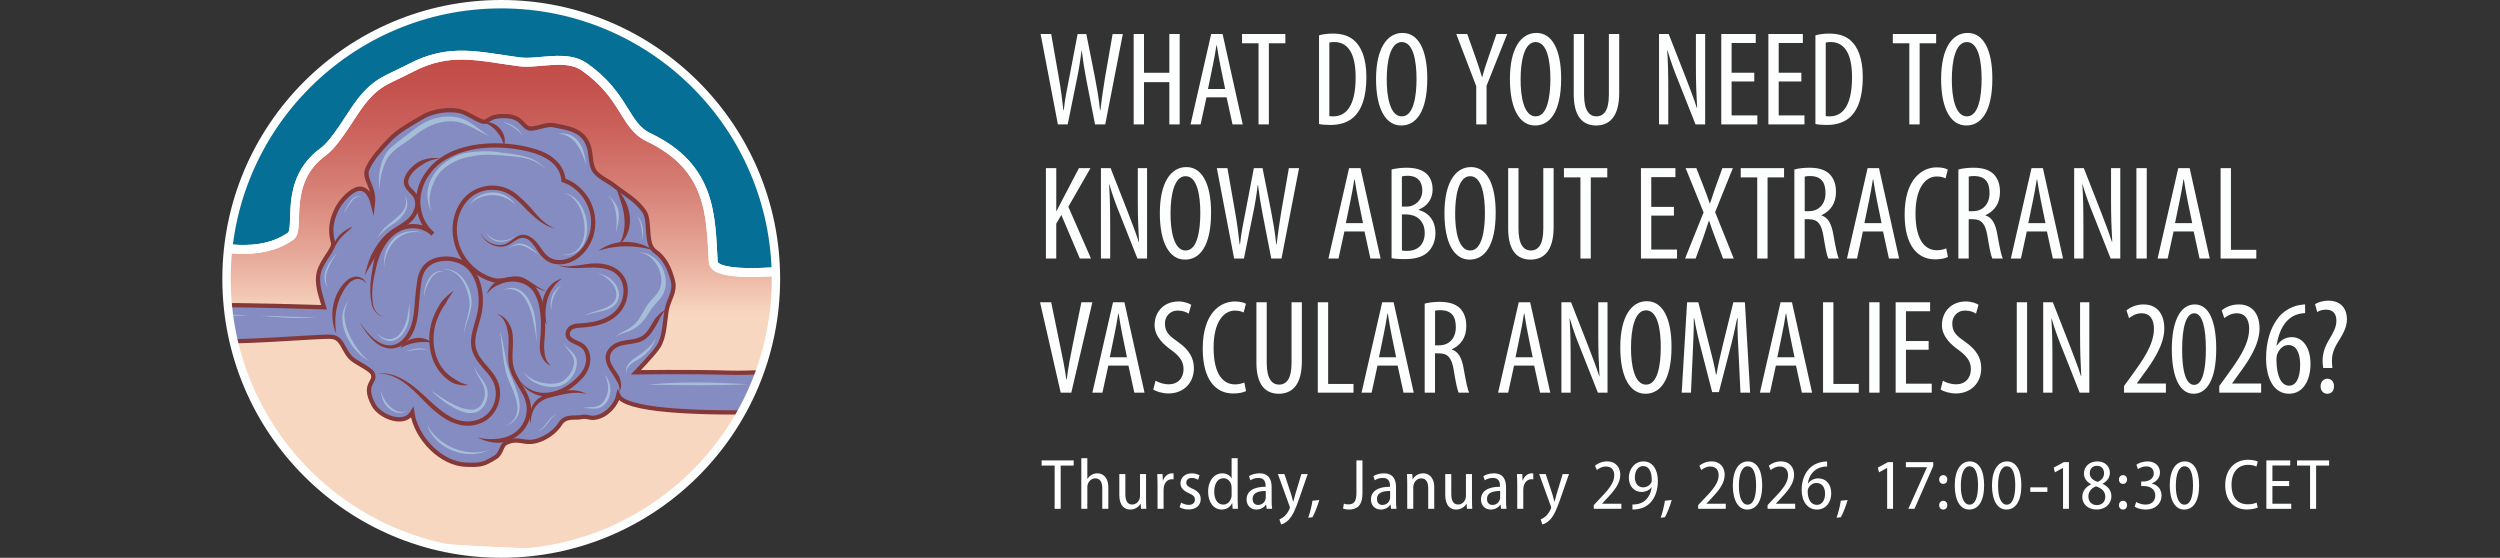 <?xml version="1.0" encoding="UTF-8"?> <svg xmlns="http://www.w3.org/2000/svg" xmlns:xlink="http://www.w3.org/1999/xlink" id="Ebene_2" data-name="Ebene 2" width="1043.77" height="232.88" viewBox="0 0 1043.77 232.88"><rect x="0" y="0" width="1043.77" height="232.88" fill="#333333" stroke="none"/><defs><style> .cls-1 { stroke: #fff; stroke-width: 3.7px; } .cls-1, .cls-2, .cls-3, .cls-4 { fill: none; } .cls-1, .cls-4 { stroke-miterlimit: 10; } .cls-5 { clip-path: url(#clippath-1); } .cls-6 { fill: #066f96; } .cls-7 { clip-path: url(#clippath-3); } .cls-8 { fill: #a6bdd9; } .cls-9 { fill: url(#Unbenannter_Verlauf_4); } .cls-10 { clip-path: url(#clippath-2); } .cls-11 { fill: #858cc1; } .cls-12 { fill: #853838; } .cls-3 { stroke: #fdfefe; stroke-width: 3.5px; } .cls-13 { clip-path: url(#clippath); } .cls-14 { fill: #fdfefe; } .cls-4 { stroke: #853838; stroke-width: 1.79px; } </style><clipPath id="clippath"><rect class="cls-2" x="92.83" width="950.94" height="232.88"></rect></clipPath><clipPath id="clippath-1"><path class="cls-2" d="M171.47,28.35c-9.74,5.11-13.75,5.41-20.6,14-4.19,5.26-10.47,17.03-15.92,21-17.14,12.48-9.34,32.25-13.62,35.26-7.62,5.35-16.8,6.11-26.07,5.19-.45,4.15-.69,8.36-.69,12.64,0,56.15,40.36,102.88,93.65,112.77,10.1.69,20.4,1.21,30.78,1.52,58.79-4.94,104.95-54.22,104.95-114.28,0-1.01-.01-2.03-.04-3.03-12.24.8-25.89.69-26.16-4.1-1.11-19.41-.65-39.41-27.03-52.01-10.25-4.89-9.59-17.31-26.76-29.36-4.9-3.44-11.46-2.9-17.63-2.35-3.39.3-6.66.6-9.47.23-9.01-1.17-16.61-2.79-24.19-2.79-6.76,0-13.51,1.29-21.21,5.33"></path></clipPath><linearGradient id="Unbenannter_Verlauf_4" data-name="Unbenannter Verlauf 4" x1="-388.08" y1="-345.7" x2="-387.08" y2="-345.7" gradientTransform="translate(72325.54 80978.67) rotate(90) scale(208.61 -208.61)" gradientUnits="userSpaceOnUse"><stop offset="0" stop-color="#c24a47"></stop><stop offset=".07" stop-color="#c4514d"></stop><stop offset=".17" stop-color="#cc645d"></stop><stop offset=".29" stop-color="#d88479"></stop><stop offset=".43" stop-color="#e9b09f"></stop><stop offset=".53" stop-color="#f8d7c0"></stop><stop offset="1" stop-color="#f8d7c0"></stop></linearGradient><clipPath id="clippath-2"><path class="cls-2" d="M94.58,116.44c0,63.34,51.35,114.69,114.69,114.69s114.69-51.35,114.69-114.69S272.61,1.75,209.27,1.75s-114.69,51.35-114.69,114.69"></path></clipPath><clipPath id="clippath-3"><rect class="cls-2" x="92.83" width="950.94" height="232.88"></rect></clipPath></defs><g id="Ebene_1-2" data-name="Ebene 1"><g><g class="cls-13"><path class="cls-6" d="M209.27,231.13c63.34,0,114.69-51.35,114.69-114.69S272.61,1.75,209.27,1.75s-114.69,51.35-114.69,114.69,51.35,114.69,114.69,114.69"></path></g><g class="cls-5"><rect class="cls-9" x="94.58" y="23.02" width="229.38" height="207.7"></rect></g><g class="cls-10"><path class="cls-1" d="M1.92,119.89c-2.15-12.9,48.92-24.91,74.65-19.41,14.67,3.13,31.93,7.14,44.78-1.87,4.28-3.01-3.53-22.77,13.62-35.26,5.45-3.97,11.73-15.74,15.92-21,6.84-8.59,10.86-8.9,20.6-14,16.34-8.57,28.35-4.76,45.4-2.54,7.9,1.03,19.51-3.21,27.1,2.12,17.17,12.06,16.51,24.47,26.76,29.36,26.38,12.6,25.92,32.6,27.03,52.01.42,7.35,32.2,3.69,42.26,2.63,31.45-3.33,33.18,12.24,73.48,14.41,37.51,139.29-265.35,106.66-342.34,85.58L1.92,119.89Z"></path><path class="cls-11" d="M387.9,150.39c-10.18,1.55-67.21,5.72-83.29,5.22-16.72-.51-39.08-.18-39.08-.18,0,0,7.28-7.53,9.29-10.61,2.67-4.09,2.65-9.96,3.44-14.95.79-4.99,3.94-7.9,2.62-12.86-1.3-4.86-3.3-9.27-7.23-11.98-4.62-3.17-1.8-12.5-4.68-16.75-3.27-4.82-8.16-7.29-12.63-10.84-2.61-2.07-7.19-3.8-8.62-6.91-1.36-2.95-.87-6.44-1.95-9.51-2.41-6.89-8.41-7.53-15.06-8.8-2.45-.46-6.69,1.54-9.15,1.46-3.31-.1-3.13-4.71-9.79-5.17-8.66-.6-7.51,3.25-10.67,2.12-3.13-1.12-5.9-3.44-9.11-4.21-4.05-.98-10.9-.34-15.54,2.42-4.65,2.76-10.25,5.71-14.01,9.72-3.2,3.41-7.03,7.46-9,11.84-1.97,4.38,3.13,7.55,2.26,14.78-1.19-4.78-3.84-7.48-7.22-6-3.2,1.4-6.84,5.53-8.35,9.1-1.51,3.58-2.63,7.38-1.07,13.04.69,2.51-4.52,7.1-5.89,12.23-1.37,5.12,1.09,10.77,2.14,14.74-6.83-.13-28.24-1.05-50.1-.9-12.16.08-54.3-4.22-66.69-5.48.13,5.15.28,10.54.34,15.48,15.73,1.31,57.49,4.99,73.92,5.11,16.19.11,41.67-2.28,45.72-1.86,4.29.44,4.63,4.99,7.63,8.43,2.01,2.31,8.44,4.8,9.41,6.82,1.85,3.84-4.53,4.02.47,13.24,2.57,4.73,12.61,8.98,16.1,3.11,1.71,10.94,12.26,21.51,22.53,21.78,6.1.16,7.1.04,12.28-3.15,2.47-1.52,2.34-4.95,4.29-5.91,5.87-2.88,7.79,1.42,14.83-1.6,3.51-1.5,6.24-3.84,7.91-6.5,2.17-3.47,6.48-2.2,8.48-2.68,3.48-.83,3.93,1.4,8.53-.56,2.87-1.22,6.27-4.58,7.19-8.51,5.38,12.31,113.21,5.69,132.98,1.5-1.66-4.87-1.73-10.58-3.21-16.22"></path><path class="cls-4" d="M387.9,150.39c-10.18,1.55-67.21,5.72-83.29,5.22-16.72-.51-39.08-.18-39.08-.18,0,0,7.28-7.53,9.29-10.61,2.67-4.09,2.65-9.96,3.44-14.95.79-4.99,3.94-7.9,2.62-12.86-1.3-4.86-3.3-9.27-7.23-11.98-4.62-3.17-1.8-12.5-4.68-16.75-3.27-4.82-8.16-7.29-12.63-10.84-2.61-2.07-7.19-3.8-8.62-6.91-1.36-2.95-.87-6.44-1.95-9.51-2.41-6.89-8.41-7.53-15.06-8.8-2.45-.46-6.69,1.54-9.15,1.46-3.31-.1-3.13-4.71-9.79-5.17-8.66-.6-7.51,3.25-10.67,2.12-3.13-1.12-5.9-3.44-9.11-4.21-4.05-.98-10.9-.34-15.54,2.42-4.65,2.76-10.25,5.71-14.01,9.72-3.2,3.41-7.03,7.46-9,11.84-1.97,4.38,3.13,7.55,2.26,14.78-1.19-4.78-3.84-7.48-7.22-6-3.2,1.4-6.84,5.53-8.35,9.1-1.51,3.58-2.63,7.38-1.07,13.04.69,2.51-4.52,7.1-5.89,12.23-1.37,5.12,1.09,10.77,2.14,14.74-6.83-.13-28.24-1.05-50.1-.9-12.16.08-54.3-4.22-66.69-5.48.13,5.15.28,10.54.34,15.48,15.73,1.31,57.49,4.99,73.92,5.11,16.19.11,41.67-2.28,45.72-1.86,4.29.44,4.63,4.99,7.63,8.43,2.01,2.31,8.44,4.8,9.41,6.82,1.85,3.84-4.53,4.02.47,13.24,2.57,4.73,12.61,8.98,16.1,3.11,1.71,10.94,12.26,21.51,22.53,21.78,6.1.16,7.1.04,12.28-3.15,2.47-1.52,2.34-4.95,4.29-5.91,5.87-2.88,7.79,1.42,14.83-1.6,3.51-1.5,6.24-3.84,7.91-6.5,2.17-3.47,6.48-2.2,8.48-2.68,3.48-.83,3.93,1.4,8.53-.56,2.87-1.22,6.27-4.58,7.19-8.51,5.38,12.31,113.21,5.69,132.98,1.5-1.66-4.87-1.73-10.58-3.21-16.22Z"></path><path class="cls-12" d="M199.46,182.71c5.36,1.22,12.41.91,16.52-2.94,4.46-4.23,5.12-10.29,2.04-15.55-2.09-3.88-5.26-7.93-5.7-12.62-.57-4.46.67-9.24-.4-13.48-.45-2.82-1.68-5.83-4.53-7,3.26.52,5.27,3.65,6.27,6.57,1.16,4.51-.09,9.19.44,13.7.49,4.54,3.35,7.95,5.51,12,1.52,2.76,2.5,6.07,2.01,9.26-.86,6.62-6.58,11.73-13.14,12.2-3.21.06-6.3-.77-9.02-2.14"></path><path class="cls-12" d="M157.39,156.08c4.16-.82,8.41.76,11.91,2.95,7.1,4.22,12.02,11.5,19.29,15.25,5.11,2.77,12.13,2.17,15.86-2.53,2.38-2.97,3.18-7.26,2.03-10.9-.56-1.82-1.67-3.47-2.94-5.03-4.97-5.69-8.26-9.19-6.35-17.27.47-2.07,1.12-4.06,1.65-6.02,1.1-3.87,1.33-7.94.53-11.86-.62-2.88-1.79-5.69-3.72-7.91-3.23-3.59-8.81-4.66-13.35-3.3-4.12,1.3-5.91,4.36-6.41,8.55-.63,4.09-.83,8.17-1.26,12.31-.47,4.21-1.53,8.68-4.51,11.92-4.37,4.7-10.23,4.04-14.56-.35-2.24-2.2-3.96-4.85-5.56-7.52,1.21,1.68,2.45,3.34,3.85,4.84,6.81,7.71,14.16,6.38,17.78-3.22,1.27-3.84,1.38-7.99,1.74-12.04.19-2.09.44-4.13.73-6.22.57-4.83,2.85-8.49,7.64-10,5.25-1.57,11.49-.32,15.24,3.82,2.16,2.47,3.46,5.57,4.14,8.74.87,4.21.6,8.62-.55,12.69-.55,2.03-1.19,3.98-1.64,5.94-1.81,7.45,1.46,10.47,5.99,15.74,1.33,1.64,2.6,3.48,3.26,5.63,2.05,6.42-1.24,14.09-7.67,16.45-6.38,2.61-13.11-.22-18.07-4.38-4.93-3.82-8.61-8.95-13.68-12.56-3.29-2.37-7.22-4.19-11.38-3.75"></path><path class="cls-12" d="M140.39,139.27c-2.84-6.33-1.91-14.19,2.21-19.76,1.29-1.7,2.9-3.38,5.06-3.9,2.1-.55,4.7.64,5.19,2.82-.67-1.2-1.9-1.85-3.11-1.94-3.72-.23-6.22,4.46-7.62,7.38-2.13,4.82-2.57,10.22-1.74,15.41"></path><path class="cls-12" d="M152.23,115.03c.71-2.76,1.54-5.48,2.59-8.16,1.94-3.84,4.43-7.63,7.92-10.31,2.26-1.74,4.84-2.95,6.99-4.72,2.9-2.24,4.89-6.72,2.6-9.98-2.12-2.46-4.82-4.04-3.28-8.04,1.21-2.8,3.55-4.96,6.14-6.48,2.72-1.26,5.77-1.67,8.57-1.15-2.84.2-5.51,1.15-7.68,2.71-2.42,1.45-5.66,4.23-5.66,7.26.2,2.07,2.03,2.82,3.36,4.63.47.66.87,1.4,1.07,2.18,1.04,3.82-.99,7.93-3.97,10.26-2.22,1.83-4.82,3.05-7.04,4.76-3.26,2.51-5.58,6.03-7.39,9.69-1.49,2.36-2.8,4.87-4.21,7.35"></path><path class="cls-12" d="M202.18,51.18c5.01-1.13,9.87,4.82,8.28,9.56-.34-1.17-.74-2.19-1.24-3.15-1.55-2.91-3.88-5.23-7.04-6.41"></path><path class="cls-12" d="M160.41,131.9c-1.88.53-3.46-1.29-4.39-2.71-.34-.51-.56-1.15-.68-1.74-.6-2.37-.81-4.83-.74-7.28.08-3.04.6-6.08,1.1-9.06,1.34-9.37,8.3-18.94,18.76-17.43,2.56.36,5.01,1.57,6.89,3.38l-1.18,1.35c-1.64-1.32-3.02-2.94-4.01-4.77-3.06-5.43-3.21-12.28-.6-17.91,7.29-15.58,27.55-17.71,42.62-14.82,3.96.84,7.93,1.84,11.41,4.04,3.55,2.25,6.32,5.98,6.59,10.3l-.63-.81c3.71,1.19,6.86,3.69,9.12,6.76,4.7,6.13,5.25,15.06,1.1,21.64-2.95,4.97-8.87,8.7-14.79,7.22-1.94-.47-3.73-1.71-4.99-3.23-2.55-2.88-4.62-8.99-9.35-7.18-1.64.7-2.99,2.08-4.71,2.77-.9.38-1.86.58-2.82.57-3.85.03-7.41-2.55-8.66-6.01,1.49,3.37,5.14,5.52,8.64,5.3,2.89-.05,4.64-2.44,7.06-3.7,2.91-1.61,6.12.41,7.96,2.7,1.83,2.12,2.88,4.52,5.09,6.05,3.61,2.35,8.52,1.14,11.67-1.52,4.01-3.33,6.18-8.69,5.91-13.88-.36-6.89-5.17-13.63-11.77-15.79l-.59-.19-.04-.62c-.75-8.26-9.43-11.31-16.56-12.67-11.18-2.07-23.92-1.54-33.49,5.11-6.11,4.4-10.04,12.16-8.5,19.71.68,3.69,2.56,7.21,5.45,9.5l-1.18,1.35c-1.6-1.54-3.68-2.57-5.91-2.89-9.65-1.36-15.2,7.67-17.08,15.94-1.29,5.49-2.45,11.23-1.11,16.81.63,1.69,2.33,4.13,4.4,3.69"></path><path class="cls-12" d="M231.62,95.37c-.8-.21-1.72-.44-2.48-.79l-.41-.16c-1.15-.56-2.35-1.26-3.38-2.04-1.89-1.39-3.59-3-5.26-4.58-3.03-3.21-6.2-6.64-10.47-7.98-12.37-3.25-20.67,8.03-18.57,19.66,1.37,7.88,7.67,14.66,15.4,16.66,3.36.64,6.73-1.15,10.13-.68,2.11.29,3.92,1.68,5.66,2.79,1.89,1.31,3.81,2.51,5.95,3.4-3.65-.83-6.82-3.03-10.29-4.28-.72-.22-1.49-.26-2.24-.2-3.19.05-6.38,1.38-9.61.72-13.67-3.55-21.42-19.36-14.59-32.04,5-9.18,17.2-11.19,24.94-4.17,1.74,1.49,3.45,3.21,5,4.88,1.66,1.98,3.31,3.92,5.19,5.64.72.65,1.56,1.26,2.35,1.81.88.54,1.71.96,2.67,1.35"></path><path class="cls-12" d="M232.81,110.65c6.29,1.76,12.54-1.6,18.91-.45,7.61,1.04,11.93,7.3,9.93,14.75-1.28,5.36-5.94,9.11-11.08,10.55-2.51.76-5.09,1.1-7.64,1.27-2.08.08-4.79.24-5.05,2.58-.01.41.13.86.38,1.19,1.59,1.76,4.68,1.9,6.28,3.95,3.34,4,1.99,9.73-1.24,13.24-3.51,3.88-8.04,7.06-13.34,7.81-3.99.36-8.01-1.03-10.85-3.78-.91-.91-1.67-1.96-2.23-3.09,2.87,4.2,8.23,6.09,12.84,5.09,3.6-.51,6.86-2.34,9.62-4.67,3.53-2.83,6.79-7.45,4.72-12.06-1.23-3.23-5.16-2.88-7.23-5.43-1.63-2.1-.33-5.11,1.99-5.99,1.4-.58,2.79-.56,4-.65,4.79-.32,9.86-1.32,13.51-4.56,5.33-4.67,5.78-14.46-1.48-17.48-6.98-2.91-15.03.73-22.04-2.28"></path><path class="cls-12" d="M230.07,152.7c-2.48-.8-3.92-3.33-4.55-5.73-.37-2.58.01-5.03.2-7.38.27-4.66.15-9.5-1.17-13.91-.71-2.16-1.74-4.25-3.4-5.66-3.4-2.86-8.61-3.21-12.56-1.28-2.17.75-4.1,2.26-5.43,4.15.79-2.36,2.49-4.42,4.64-5.76,4.6-2.25,10.58-1.8,14.53,1.54,1.98,1.69,3.15,4.06,3.94,6.48,1.25,4.16,1.44,8.45,1.34,12.75-.05,2.93-.74,6.06-.29,8.8.1,2.25.81,4.63,2.76,6.01"></path><path class="cls-12" d="M228.23,135.56c-4.16-6.41-1.49-17.16,6.34-19.23-6.09,4.33-7.74,12.21-6.34,19.23"></path><path class="cls-12" d="M221.69,176.95c-1.42-3.8.15-8.74,3.71-10.96,2.33-1.51,5.06-2.03,7.7-2.52,1.3-.22,2.62-.46,3.96-.52,2.65-.18,5.49.19,7.8,1.55-5.08-1.38-10.26.27-15.19,1.46-5.34,1.27-8.33,5.49-7.97,10.98"></path><path class="cls-12" d="M258.4,163.75c.65-1.99-.28-3.88-1.38-5.48-1.47-2.81-3.98-5.19-4.16-8.58-.26-3.68,3.1-6.51,6.41-7.2,3.07-.79,6.05-.58,8.69-2.12,2.54-1.61,3.71-4.35,5.3-6.94,1.28-1.65,2.84-3.34,4.82-4.11-1.58,1.39-2.49,3.16-3.29,5.03-2.17,3.79-4.22,7.82-9.02,8.78-2.12.52-4.19.61-6.07,1.09-3.91.87-6.39,4.13-4.32,7.97.89,1.83,2.26,3.37,3.23,5.24.74,1.99,1.19,4.53-.24,6.31"></path><path class="cls-12" d="M272.73,104.45c-7.54-2.18-15.35-2.22-22.84.22,6.46-4.88,16.25-4.84,22.84-.22"></path><path class="cls-12" d="M258.53,102.04c3.06-5.52,2.69-11.81.76-17.61-.61-1.97-1.36-3.93-1.99-6,2.93,3.23,5.07,7.21,5.62,11.61.53,4.33-.79,9.34-4.4,12"></path><path class="cls-12" d="M189.44,121.37c-1.23,1.73-2.38,3.46-3.34,5.27-1.19,1.64-2.2,3.42-3.01,5.27-4.12,8.94-2.3,21.52,6.92,26.44,1.65,1.19,3.53,2.02,5.57,2.41-2.15.32-4.38-.03-6.41-.83-10.09-5.37-12.2-18.97-7.72-28.74.86-1.98,1.95-3.84,3.18-5.6,1.46-1.59,3.06-3.02,4.81-4.22"></path><path class="cls-12" d="M138.32,105.12c1.4-5.59,3.8-8.2,8.98-10.62-1.58,1.77-3.53,3.07-5.05,4.86-1.57,1.69-2.48,3.91-3.92,5.76"></path><path class="cls-12" d="M167.15,145.24c2.4-4.38,9.31-5.62,13.02-2.23-1.22-.14-2.34-.23-3.44-.22-3.4.02-6.51.92-9.57,2.44"></path><path class="cls-8" d="M172.93,96.53c-8.41-.39-13.22,7.02-12.59,14.93.35-7.46,5.23-14.57,13.15-14.6.86-.03,1.72.13,2.57.26-1.02-.32-2.06-.58-3.13-.59"></path><path class="cls-8" d="M224.22,67.41c-4.4-2.58-9.71-3.03-14.66-3.66-5.34-.96-10.86-.72-16.16.33-10.59,3.07-18.79,13.6-13.1,24.6-2.32-5.74,0-12.78,3.65-17.05,3.63-3.65,8.48-5.79,13.07-6.33,4.65-1.16,9.34-.65,14.18-.28,5.08.42,10.68.8,14.82,4.14,4.06,3.07-.11-.47-1.8-1.75"></path><path class="cls-8" d="M234.97,80.55c9.13,1.42,12.92,20.69,4.26,24.98-1.55.74-3.31.96-5.01.91,1.55.2,3.15.15,4.64-.32,10.61-3.73,6.83-24.8-3.89-25.56"></path><path class="cls-8" d="M249.21,114.09c4.88,1.03,10.86,7.74,6.82,12.33-3.19,3.19-8.26,3.05-11.98,5.43,2.51-1.04,5.21-1.45,7.84-2.1,11.14-2.69,6.61-14.52-2.67-15.65"></path><path class="cls-8" d="M235.34,143.23c1.12,2.61,3.79,4.38,4.34,7.26.24,3.31-1.96,6.75-4.48,8.49-2.77,1.62-6.29,1.43-9.33.73-2.78-.77-5.52-2.12-7.26-4.52,1.17,2.1,2.94,3.8,5.12,4.79,3.81,1.85,8.83,2.35,12.49-.03,2.99-2.22,5.32-6.35,4.43-10.17-.86-2.84-3.87-4.08-5.3-6.53"></path><path class="cls-8" d="M221.44,126.48c-1.55-3.82-5.21-7.18-9.53-6.05-.75.18-1.45.5-2.11.89.77-.35,1.59-.58,2.43-.65,9.57-.15,10.6,15.12,11.99,22.16-.57-5.51-.11-11.27-2.78-16.35"></path><path class="cls-8" d="M213.47,157.31c-2.81-6.01-2.66-12.74-4.72-18.94,1.31,7.51.99,15.27,4.46,22.3,2.79,6.43,5.49,13.45-2.33,17.3,9.79-3.83,5.56-13.36,2.59-20.66"></path><path class="cls-8" d="M184.67,112.62c7.09-.73,10.77,7.39,11.37,13.42.22,3.57-1.28,6.92-1.93,10.37-.2,1.06-.41,2.15-.29,3.23-.02-1.07.27-2.12.54-3.15,1.05-3.97,3.11-7.93,2.4-12.15-.8-5.93-5.37-13.07-12.09-11.72"></path><path class="cls-8" d="M197.89,152.98c.86,3.88,4.37,6.73,4.55,10.82.21,3.27-1.86,7.35-5.49,7.26-6.29-.29-11.82-4.59-16.93-7.99,2.17,2.19,4.58,4.11,7.17,5.78,3.5,2.25,7.79,4.7,12,3.12,2.86-1.32,4.6-4.73,4.43-7.86-.14-4.48-4.28-7.16-5.72-11.11"></path><path class="cls-8" d="M168.16,137.57c-2.63,4.92-7.02,5.22-10.99,1.52,6.37,7.73,13.34.42,13.75-7.28.11-1.91.01-3.84.18-5.75-.74,3.9-.74,8.07-2.94,11.51"></path><path class="cls-8" d="M179.28,178.97c-.37-.67-.69-1.38-.96-2.1.27,1.08.59,2.15,1.1,3.14,4.85,8.41,16.04,11.94,24.74,7.91-8.91,2.95-19.69-1.09-24.88-8.95"></path><path class="cls-8" d="M160.2,166.22c-.54-1.03-.98-2.1-1.35-3.21.19,1.08.42,2.16.77,3.21,1.08,4.2,6.53,8.2,10.39,5.06-3.86,2.33-8.13-1.66-9.82-5.06"></path><path class="cls-8" d="M150.95,147.83c-4.58-5.43-10.29-16.06-5.07-22.52-6.23,6.37-1.5,17.22,4.15,22.46,1.2,1.13,2.54,2.11,3.97,2.92-1.11-.85-2.11-1.82-3.04-2.86"></path><path class="cls-8" d="M224.23,180c3.93-.39,4.77-5.54,8.21-6.9-3.79.9-4.58,5.97-8.21,6.9"></path><path class="cls-8" d="M253.03,157.21c-.58-.81-.98-1.53-.29-.09.71,1.52,1.19,3.27,1.17,4.88-.11,2.76-1.24,5.46-3.22,6.94-2.2,1.55-5.02.79-7.5,1.42,2.73-.2,5.67,1.05,8.15-.63,4.08-2.64,4.51-8.74,1.69-12.53"></path><path class="cls-8" d="M270.53,106.07c-1.23-.48-2.55-.68-3.86-.71,1.79.21,3.52.93,4.93,2.07,3.77,3.26,5.88,9.23,3.58,13.78-.86,1.63-2.43,3.15-3.85,4.75-2.88,3.31-3.75,7.57-7.4,10.25-2.16,1.96-5.49,2.37-7.14,4.92,1.79-2.13,4.84-2.13,7.12-3.47,3.66-1.72,5.91-5.13,7.95-8.49,1.64-2.48,3.99-4.01,5.32-7.06,2.44-5.88-.8-13.63-6.64-16.04"></path><path class="cls-8" d="M266.04,90.14c1.78,3.06,2.09,6.56,2.33,10.01.3-3.53.29-7.28-2.33-10.01"></path><path class="cls-8" d="M258.03,87.29c-.74-2.31-2.41-4.13-4.02-5.87,3.61,4.58,3.83,10.39,3.06,15.94.82-3.23,1.9-6.75.96-10.07"></path><path class="cls-8" d="M240.64,58.1c-2.01-2.09-4.99-2.77-7.75-2.13.28,0,.56,0,.84,0,6.55.31,9.26,7.69,11.11,13.06-.67-3.84-1.24-8.11-4.19-10.92"></path><path class="cls-8" d="M193.44,49.75c-6.37-2.41-13.4-.75-18.85,3.04-3.75,2.93-7.56,5.53-11.18,8.61-3.27,2.88-4.57,7.27-5.09,11.5-.27,2.19-.15,4.42.17,6.6-.09-3.66.63-7.31,1.99-10.69,1.5-4.78,5.85-7.4,9.76-10,2.19-1.49,4.38-3.58,6.82-4.93,4.16-2.44,8.78-3.82,13.8-3.06,4.86,1.06,9.04,4.13,13.57,6.11-3.71-2.3-6.98-5.43-10.99-7.19"></path><path class="cls-8" d="M143.58,89.03c1.66-2.19,4.2-8.61,7.63-6.39-3.62-2.75-6.51,3.66-7.63,6.39"></path><path class="cls-8" d="M140.77,105.51c-3.43,3.65-7.66,10.05-3.7,14.74-2.9-4.85,1.01-10.69,3.7-14.74"></path><path class="cls-8" d="M169.13,146.63c3.24-.19,6.49-1.5,9.69-.11-3.19-2.04-6.41-.64-9.69.11"></path><path class="cls-8" d="M210.33,50.91c-.12-.04-.17-.12-.16-.2-.03.13.02.26.21.34,2.89,1.34,5.77,2.92,7.72,5.54-1.5-3.12-4.62-4.75-7.77-5.68"></path><path class="cls-8" d="M266.47,148.57c-2.23,1.37-6.07,3.95-4.76,7.38-.5-2.99,2.48-4.61,4.65-5.83,3.48-2.05,6.44-5.32,7.62-9.27-1.49,3.32-4.86,5.79-7.51,7.72"></path><path class="cls-8" d="M216.46,101.7c-1.58.18-2.83,1.3-4.35,1.68,1.58-.12,2.98-1.12,4.58-1.08,3.07.32,5.65,2.45,8.24,4-2.37-2.12-5.07-4.88-8.47-4.6"></path><path class="cls-8" d="M230.81,122.86c-.92,2.14-1.13,4.8-.63,7.06-.2-3.96,1.26-7.84,4.03-10.72.69-.86-3.13,2.57-3.4,3.65"></path><path class="cls-8" d="M270.31,160.6c14.08.27,28.15.43,42.22-.15-14.06-.86-28.2-1.24-42.22.15"></path><path class="cls-8" d="M313.11,161.31c12.81-1.29,26.01-.21,38.9-1.63,12-.69,23.7-3.55,35.49-5.67-24.72,2.84-49.84,3.85-74.39,7.3"></path><path class="cls-8" d="M70.48,130.1c-15.19-1.43-30.41-4.68-45.7-3.06,13.88-.1,27.46,3.61,41.25,4.71,12.69,1.47,25.42.19,38.13-.12-11.15-.45-22.8-.34-33.68-1.53"></path><path class="cls-8" d="M108.52,131.82c7.96.61,15.94,1.54,23.9.45-7.97.38-15.93-.45-23.9-.45"></path><path class="cls-8" d="M177.11,122.14c-.08,1.47-.19,2.51.18.32.91-3.88,3.38-9.7,8.12-9.03-4.9-1.4-8.03,4.53-8.3,8.72"></path><path class="cls-8" d="M197.28,83.96c-.61.64-1.17,1.32-1.67,2.05.52-.6,1.08-1.15,1.69-1.66,5.27-4.37,13.34-3.66,18.04,1.29-4.1-6.41-12.89-7.05-18.07-1.69"></path><path class="cls-8" d="M168.96,81.6c2.91,7-5.58,10.13-9.18,14.43-.93,1.06-1.65,2.27-2.33,3.5,1.42-1.94,3.3-3.72,5.19-5.03,4.22-2.45,9.81-7.57,6.31-12.91"></path><path class="cls-8" d="M202.81,96.84c2.54,5.2,8.78,5.17,12.59,1.48-3.86,3.1-9.76,3.01-12.59-1.48"></path><path class="cls-1" d="M1.92,119.89c-2.15-12.9,48.92-24.91,74.65-19.41,14.67,3.13,31.93,7.14,44.78-1.87,4.28-3.01-3.53-22.77,13.62-35.26,5.45-3.97,11.73-15.74,15.92-21,6.84-8.59,10.86-8.9,20.6-14,16.34-8.57,28.35-4.76,45.4-2.54,7.9,1.03,19.51-3.21,27.1,2.12,17.17,12.06,16.51,24.47,26.76,29.36,26.38,12.6,25.92,32.6,27.03,52.01.42,7.35,32.2,3.69,42.26,2.63,31.45-3.33,33.18,12.24,73.48,14.41,37.51,139.29-265.35,106.66-342.34,85.58L1.92,119.89Z"></path></g><g class="cls-7"><circle class="cls-3" cx="209.27" cy="116.44" r="114.69"></circle></g><g><path class="cls-14" d="M441.68,51.94l-7.22-37.74h4.42l3.19,18.2c.84,4.76,1.4,8.96,1.9,13.61h.17c.5-4.76,1.34-8.85,2.3-13.66l3.47-18.14h3.64l3.53,17.75c.84,4.48,1.68,8.79,2.18,14.06h.17c.62-5.43,1.29-9.58,1.96-13.83l3.14-17.98h4.26l-7.34,37.74h-4.26l-3.58-18.37c-.78-3.98-1.46-8.23-1.96-12.38h-.11c-.5,4.26-1.18,8.34-2.07,12.54l-3.7,18.2h-4.09Z"></path><path class="cls-14" d="M477.63,14.2v16.18h10.58V14.2h4.31v37.74h-4.31v-17.64h-10.58v17.64h-4.31V14.2h4.31Z"></path><path class="cls-14" d="M503.72,40.63l-2.46,11.31h-4.2l8.62-37.74h4.76l8.4,37.74h-4.26l-2.46-11.31h-8.4ZM511.51,37.16l-1.96-9.58c-.56-2.69-1.06-5.82-1.51-8.62h-.17c-.45,2.86-1.01,6.1-1.57,8.68l-1.96,9.52h7.17Z"></path><path class="cls-14" d="M525.45,18.06h-6.89v-3.86h18.09v3.86h-6.89v33.88h-4.31V18.06Z"></path><path class="cls-14" d="M550.71,14.76c1.62-.5,3.64-.73,5.82-.73,3.92,0,6.78,1.01,8.85,2.86,2.91,2.52,5.1,7.39,5.1,15.29,0,8.62-2.13,13.33-4.54,15.96-2.46,2.74-6.1,4.03-10.42,4.03-1.74,0-3.58-.11-4.82-.39V14.76ZM555.02,48.47c.62.11,1.23.11,1.62.11,4.76,0,9.35-3.42,9.35-16.3,0-9.52-2.91-14.73-8.96-14.73-.67,0-1.46.06-2.02.22v30.69Z"></path><path class="cls-14" d="M584.98,52.39c-6.27,0-10.47-6.66-10.47-19.38s4.54-19.26,11.09-19.26,10.3,7,10.3,19.04c0,14.11-4.82,19.6-10.86,19.6h-.06ZM585.31,48.58c4.82,0,6.1-8.23,6.1-15.62s-1.29-15.4-6.16-15.4-6.27,8.29-6.27,15.46c-.06,7.34,1.4,15.57,6.27,15.57h.06Z"></path><path class="cls-14" d="M616.34,51.94v-15.96l-8.34-21.78h4.59l3.36,9.46c.9,2.63,1.96,5.6,2.8,8.51h.11c.73-2.91,1.74-5.77,2.74-8.68l3.19-9.3h4.48l-8.62,21.62v16.13h-4.31Z"></path><path class="cls-14" d="M640.87,52.39c-6.27,0-10.47-6.66-10.47-19.38s4.54-19.26,11.09-19.26,10.3,7,10.3,19.04c0,14.11-4.82,19.6-10.86,19.6h-.06ZM641.2,48.58c4.82,0,6.1-8.23,6.1-15.62s-1.29-15.4-6.16-15.4-6.27,8.29-6.27,15.46c-.06,7.34,1.4,15.57,6.27,15.57h.06Z"></path><path class="cls-14" d="M661.36,14.2v25.31c0,6.78,2.3,9.07,5.1,9.07,3.19,0,5.26-2.46,5.26-9.07V14.2h4.31v24.64c0,9.8-4.03,13.55-9.63,13.55s-9.35-3.7-9.35-13.05V14.2h4.31Z"></path><path class="cls-14" d="M692.66,51.94V14.2h4.03l6.94,17.7c1.57,4.09,3.53,9.07,4.82,13.16h.11c-.34-5.94-.5-10.81-.5-17.36v-13.5h3.86v37.74h-4.03l-7.17-18.14c-1.57-3.81-3.19-8.12-4.54-12.82h-.11c.34,5.04.45,9.86.45,17.92v13.05h-3.86Z"></path><path class="cls-14" d="M732.42,34.02h-9.46v14.17h10.75v3.75h-15.06V14.2h14.39v3.75h-10.08v12.43h9.46v3.64Z"></path><path class="cls-14" d="M752.08,34.02h-9.46v14.17h10.75v3.75h-15.06V14.2h14.39v3.75h-10.08v12.43h9.46v3.64Z"></path><path class="cls-14" d="M757.96,14.76c1.62-.5,3.64-.73,5.82-.73,3.92,0,6.78,1.01,8.85,2.86,2.91,2.52,5.1,7.39,5.1,15.29,0,8.62-2.13,13.33-4.54,15.96-2.46,2.74-6.1,4.03-10.42,4.03-1.74,0-3.58-.11-4.82-.39V14.76ZM762.27,48.47c.62.11,1.23.11,1.62.11,4.76,0,9.35-3.42,9.35-16.3,0-9.52-2.91-14.73-8.96-14.73-.67,0-1.46.06-2.02.22v30.69Z"></path><path class="cls-14" d="M797.16,18.06h-6.89v-3.86h18.09v3.86h-6.89v33.88h-4.31V18.06Z"></path><path class="cls-14" d="M820.9,52.39c-6.27,0-10.47-6.66-10.47-19.38s4.54-19.26,11.09-19.26,10.3,7,10.3,19.04c0,14.11-4.82,19.6-10.86,19.6h-.06ZM821.24,48.58c4.82,0,6.1-8.23,6.1-15.62s-1.29-15.4-6.16-15.4-6.27,8.29-6.27,15.46c-.06,7.34,1.4,15.57,6.27,15.57h.06Z"></path></g><g><path class="cls-14" d="M436.69,70.2h4.31v17.92h.11c.84-1.57,1.62-3.08,2.35-4.54l7-13.38h4.82l-9.24,16.13,9.46,21.62h-4.65l-7.73-18.2-2.13,3.64v14.56h-4.31v-37.74Z"></path><path class="cls-14" d="M459.65,107.94v-37.74h4.03l6.94,17.7c1.57,4.09,3.53,9.07,4.82,13.16h.11c-.34-5.94-.5-10.81-.5-17.36v-13.5h3.86v37.74h-4.03l-7.17-18.14c-1.57-3.81-3.19-8.12-4.54-12.82h-.11c.34,5.04.45,9.86.45,17.92v13.05h-3.86Z"></path><path class="cls-14" d="M494.71,108.39c-6.27,0-10.47-6.66-10.47-19.38s4.54-19.26,11.09-19.26,10.3,7,10.3,19.04c0,14.11-4.82,19.6-10.86,19.6h-.06ZM495.04,104.58c4.82,0,6.1-8.23,6.1-15.62s-1.29-15.4-6.16-15.4-6.27,8.29-6.27,15.46c-.06,7.34,1.4,15.57,6.27,15.57h.06Z"></path><path class="cls-14" d="M515.26,107.94l-7.22-37.74h4.42l3.19,18.2c.84,4.76,1.4,8.96,1.9,13.61h.17c.5-4.76,1.34-8.85,2.3-13.66l3.47-18.14h3.64l3.53,17.75c.84,4.48,1.68,8.79,2.18,14.06h.17c.62-5.43,1.29-9.58,1.96-13.83l3.14-17.98h4.26l-7.34,37.74h-4.26l-3.58-18.37c-.78-3.98-1.46-8.23-1.96-12.38h-.11c-.5,4.26-1.18,8.34-2.07,12.54l-3.7,18.2h-4.09Z"></path><path class="cls-14" d="M561.29,96.63l-2.46,11.31h-4.2l8.62-37.74h4.76l8.4,37.74h-4.26l-2.46-11.31h-8.4ZM569.07,93.16l-1.96-9.58c-.56-2.69-1.06-5.82-1.51-8.62h-.17c-.45,2.86-1.01,6.1-1.57,8.68l-1.96,9.52h7.17Z"></path><path class="cls-14" d="M581,70.76c1.79-.45,3.92-.73,6.33-.73,3.42,0,6.33.73,8.34,2.58,1.62,1.57,2.46,3.81,2.46,6.5,0,3.86-2.13,6.94-5.82,8.4v.17c4.37,1.12,7,4.65,7,9.63,0,3.08-1.01,5.6-2.69,7.45-2.13,2.41-5.66,3.42-9.97,3.42-2.8,0-4.48-.17-5.66-.39v-37.02ZM585.31,86.27h1.96c3.53,0,6.55-2.74,6.55-6.66,0-3.53-1.62-6.22-6.22-6.22-1.01,0-1.79.11-2.3.28v12.6ZM585.31,104.58c.5.11,1.23.17,2.18.17,4.42,0,7.34-2.63,7.34-7.5,0-5.21-3.58-7.67-7.62-7.73h-1.9v15.06Z"></path><path class="cls-14" d="M613.54,108.39c-6.27,0-10.47-6.66-10.47-19.38s4.54-19.26,11.09-19.26,10.3,7,10.3,19.04c0,14.11-4.82,19.6-10.86,19.6h-.06ZM613.87,104.58c4.82,0,6.1-8.23,6.1-15.62s-1.29-15.4-6.16-15.4-6.27,8.29-6.27,15.46c-.06,7.34,1.4,15.57,6.27,15.57h.06Z"></path><path class="cls-14" d="M633.98,70.2v25.31c0,6.78,2.3,9.07,5.1,9.07,3.19,0,5.26-2.46,5.26-9.07v-25.31h4.31v24.64c0,9.8-4.03,13.55-9.63,13.55s-9.35-3.7-9.35-13.05v-25.14h4.31Z"></path><path class="cls-14" d="M659.85,74.06h-6.89v-3.86h18.09v3.86h-6.89v33.88h-4.31v-33.88Z"></path><path class="cls-14" d="M698.88,90.02h-9.46v14.17h10.75v3.75h-15.06v-37.74h14.39v3.75h-10.08v12.43h9.46v3.64Z"></path><path class="cls-14" d="M719.38,107.94l-3.42-9.07c-.78-2.07-1.51-4.03-2.35-6.61h-.17c-.84,2.52-1.57,4.7-2.24,6.72l-3.25,8.96h-4.42l7.73-19.26-7.5-18.48h4.48l3.42,8.74c.67,1.74,1.34,3.53,2.18,5.99h.11c.9-2.63,1.46-4.31,2.07-6.16l3.08-8.57h4.37l-7.39,18.37,7.78,19.38h-4.48Z"></path><path class="cls-14" d="M733.66,74.06h-6.89v-3.86h18.09v3.86h-6.89v33.88h-4.31v-33.88Z"></path><path class="cls-14" d="M749.17,70.76c1.85-.5,4.09-.73,6.22-.73,3.75,0,6.55.78,8.51,2.69,1.85,1.9,2.63,4.42,2.63,7.39,0,4.82-2.24,7.95-6.05,9.74v.11c2.8.84,4.26,3.53,5.04,8.46.9,5.15,1.62,8.34,2.18,9.52h-4.37c-.56-1.12-1.29-4.7-2.02-9.3-.84-5.21-2.46-7.11-6.16-7.11h-1.68v16.41h-4.31v-37.18ZM753.48,88.17h1.79c4.14,0,6.89-3.02,6.89-7.56s-1.79-7.06-6.44-7.11c-.84,0-1.68.06-2.24.22v14.45Z"></path><path class="cls-14" d="M777.78,96.63l-2.46,11.31h-4.2l8.62-37.74h4.76l8.4,37.74h-4.26l-2.46-11.31h-8.4ZM785.57,93.16l-1.96-9.58c-.56-2.69-1.06-5.82-1.51-8.62h-.17c-.45,2.86-1.01,6.1-1.57,8.68l-1.96,9.52h7.17Z"></path><path class="cls-14" d="M813.29,107.27c-1.18.62-3.08,1.01-5.43,1.01-7.34,0-12.66-5.88-12.66-18.7,0-14.95,7.39-19.71,13.38-19.71,2.24,0,3.92.45,4.65.95l-.95,3.64c-.9-.39-1.79-.78-3.75-.78-4.03,0-8.79,3.92-8.79,15.46s4.26,15.34,8.9,15.34c1.62,0,3.02-.39,3.92-.78l.73,3.58Z"></path><path class="cls-14" d="M817.65,70.76c1.85-.5,4.09-.73,6.22-.73,3.75,0,6.55.78,8.51,2.69,1.85,1.9,2.63,4.42,2.63,7.39,0,4.82-2.24,7.95-6.05,9.74v.11c2.8.84,4.26,3.53,5.04,8.46.9,5.15,1.62,8.34,2.18,9.52h-4.37c-.56-1.12-1.29-4.7-2.02-9.3-.84-5.21-2.46-7.11-6.16-7.11h-1.68v16.41h-4.31v-37.18ZM821.97,88.17h1.79c4.14,0,6.89-3.02,6.89-7.56s-1.79-7.06-6.44-7.11c-.84,0-1.68.06-2.24.22v14.45Z"></path><path class="cls-14" d="M846.21,96.63l-2.46,11.31h-4.2l8.62-37.74h4.76l8.4,37.74h-4.26l-2.46-11.31h-8.4ZM854,93.16l-1.96-9.58c-.56-2.69-1.06-5.82-1.51-8.62h-.17c-.45,2.86-1.01,6.1-1.57,8.68l-1.96,9.52h7.17Z"></path><path class="cls-14" d="M865.98,107.94v-37.74h4.03l6.94,17.7c1.57,4.09,3.53,9.07,4.82,13.16h.11c-.34-5.94-.5-10.81-.5-17.36v-13.5h3.86v37.74h-4.03l-7.17-18.14c-1.57-3.81-3.19-8.12-4.54-12.82h-.11c.34,5.04.45,9.86.45,17.92v13.05h-3.86Z"></path><path class="cls-14" d="M896.28,70.2v37.74h-4.31v-37.74h4.31Z"></path><path class="cls-14" d="M907.48,96.63l-2.46,11.31h-4.2l8.62-37.74h4.76l8.4,37.74h-4.26l-2.46-11.31h-8.4ZM915.26,93.16l-1.96-9.58c-.56-2.69-1.06-5.82-1.51-8.62h-.17c-.45,2.86-1.01,6.1-1.57,8.68l-1.96,9.52h7.17Z"></path><path class="cls-14" d="M927.13,70.2h4.31v34.1h10.58v3.64h-14.9v-37.74Z"></path></g><g><path class="cls-14" d="M442.85,163.94l-8.62-37.74h4.65l3.64,17.7c.9,4.26,2.02,9.69,2.69,14.5h.17c.56-4.87,1.62-10.14,2.52-14.62l3.58-17.58h4.59l-8.79,37.74h-4.42Z"></path><path class="cls-14" d="M462.73,152.63l-2.46,11.31h-4.2l8.62-37.74h4.76l8.4,37.74h-4.26l-2.46-11.31h-8.4ZM470.51,149.16l-1.96-9.58c-.56-2.69-1.06-5.82-1.51-8.62h-.17c-.45,2.86-1.01,6.1-1.57,8.68l-1.96,9.52h7.17Z"></path><path class="cls-14" d="M482.44,158.95c1.29.78,3.53,1.51,5.43,1.51,3.92,0,6.27-2.58,6.27-6.38,0-3.47-2.02-5.6-4.98-7.84-2.97-2.07-7.11-5.6-7.11-10.47,0-5.71,4.03-9.91,9.97-9.91,2.35,0,4.42.78,5.32,1.4l-1.06,3.7c-.95-.67-2.52-1.29-4.48-1.29-3.7,0-5.43,2.8-5.43,5.38,0,3.75,1.96,5.26,5.54,7.78,4.54,3.19,6.55,6.66,6.55,10.86,0,6.5-4.59,10.58-10.58,10.58-2.58,0-5.32-.84-6.38-1.68l.95-3.64Z"></path><path class="cls-14" d="M520.24,163.27c-1.18.62-3.08,1.01-5.43,1.01-7.34,0-12.66-5.88-12.66-18.7,0-14.95,7.39-19.71,13.38-19.71,2.24,0,3.92.45,4.65.95l-.95,3.64c-.9-.39-1.79-.78-3.75-.78-4.03,0-8.79,3.92-8.79,15.46s4.26,15.34,8.9,15.34c1.62,0,3.02-.39,3.92-.78l.73,3.58Z"></path><path class="cls-14" d="M528.87,126.2v25.31c0,6.78,2.3,9.07,5.1,9.07,3.19,0,5.26-2.46,5.26-9.07v-25.31h4.31v24.64c0,9.8-4.03,13.55-9.63,13.55s-9.35-3.7-9.35-13.05v-25.14h4.31Z"></path><path class="cls-14" d="M550.2,126.2h4.31v34.1h10.58v3.64h-14.9v-37.74Z"></path><path class="cls-14" d="M575.12,152.63l-2.46,11.31h-4.2l8.62-37.74h4.76l8.4,37.74h-4.26l-2.46-11.31h-8.4ZM582.9,149.16l-1.96-9.58c-.56-2.69-1.06-5.82-1.51-8.62h-.17c-.45,2.86-1.01,6.1-1.57,8.68l-1.96,9.52h7.17Z"></path><path class="cls-14" d="M594.83,126.76c1.85-.5,4.09-.73,6.22-.73,3.75,0,6.55.78,8.51,2.69,1.85,1.9,2.63,4.42,2.63,7.39,0,4.82-2.24,7.95-6.05,9.74v.11c2.8.84,4.26,3.53,5.04,8.46.9,5.15,1.62,8.34,2.18,9.52h-4.37c-.56-1.12-1.29-4.7-2.02-9.3-.84-5.21-2.46-7.11-6.16-7.11h-1.68v16.41h-4.31v-37.18ZM599.14,144.17h1.79c4.14,0,6.89-3.02,6.89-7.56s-1.79-7.06-6.44-7.11c-.84,0-1.68.06-2.24.22v14.45Z"></path><path class="cls-14" d="M632.13,152.63l-2.46,11.31h-4.2l8.62-37.74h4.76l8.4,37.74h-4.26l-2.46-11.31h-8.4ZM639.91,149.16l-1.96-9.58c-.56-2.69-1.06-5.82-1.51-8.62h-.17c-.45,2.86-1.01,6.1-1.57,8.68l-1.96,9.52h7.17Z"></path><path class="cls-14" d="M651.9,163.94v-37.74h4.03l6.94,17.7c1.57,4.09,3.53,9.07,4.82,13.16h.11c-.34-5.94-.5-10.81-.5-17.36v-13.5h3.86v37.74h-4.03l-7.17-18.14c-1.57-3.81-3.19-8.12-4.54-12.82h-.11c.34,5.04.45,9.86.45,17.92v13.05h-3.86Z"></path><path class="cls-14" d="M686.95,164.39c-6.27,0-10.47-6.66-10.47-19.38s4.54-19.26,11.09-19.26,10.3,7,10.3,19.04c0,14.11-4.82,19.6-10.86,19.6h-.06ZM687.29,160.58c4.82,0,6.1-8.23,6.1-15.62s-1.29-15.4-6.16-15.4-6.27,8.29-6.27,15.46c-.06,7.34,1.4,15.57,6.27,15.57h.06Z"></path><path class="cls-14" d="M725.87,147.7c-.28-4.98-.56-10.53-.39-14.78h-.22c-.84,4.2-1.85,8.74-3.02,13.1l-4.59,17.7h-2.8l-4.37-16.97c-1.29-4.82-2.35-9.46-3.14-13.83h-.17c.06,4.42-.22,9.69-.45,15.06l-.73,15.96h-3.86l2.24-37.74h4.7l4.37,17.25c1.29,4.98,2.24,8.68,3.02,12.99h.17c.73-4.31,1.57-7.9,2.8-12.99l4.26-17.25h4.82l2.18,37.74h-4.03l-.78-16.24Z"></path><path class="cls-14" d="M741.44,152.63l-2.46,11.31h-4.2l8.62-37.74h4.76l8.4,37.74h-4.26l-2.46-11.31h-8.4ZM749.22,149.16l-1.96-9.58c-.56-2.69-1.06-5.82-1.51-8.62h-.17c-.45,2.86-1.01,6.1-1.57,8.68l-1.96,9.52h7.17Z"></path><path class="cls-14" d="M761.15,126.2h4.31v34.1h10.58v3.64h-14.9v-37.74Z"></path><path class="cls-14" d="M784.73,126.2v37.74h-4.31v-37.74h4.31Z"></path><path class="cls-14" d="M805.22,146.02h-9.46v14.17h10.75v3.75h-15.06v-37.74h14.39v3.75h-10.08v12.43h9.46v3.64Z"></path><path class="cls-14" d="M811.16,158.95c1.29.78,3.53,1.51,5.43,1.51,3.92,0,6.27-2.58,6.27-6.38,0-3.47-2.02-5.6-4.98-7.84-2.97-2.07-7.11-5.6-7.11-10.47,0-5.71,4.03-9.91,9.97-9.91,2.35,0,4.42.78,5.32,1.4l-1.06,3.7c-.95-.67-2.52-1.29-4.48-1.29-3.7,0-5.43,2.8-5.43,5.38,0,3.75,1.96,5.26,5.54,7.78,4.54,3.19,6.55,6.66,6.55,10.86,0,6.5-4.59,10.58-10.58,10.58-2.58,0-5.32-.84-6.38-1.68l.95-3.64Z"></path><path class="cls-14" d="M846.33,126.2v37.74h-4.31v-37.74h4.31Z"></path><path class="cls-14" d="M853.05,163.94v-37.74h4.03l6.94,17.7c1.57,4.09,3.53,9.07,4.82,13.16h.11c-.34-5.94-.5-10.81-.5-17.36v-13.5h3.86v37.74h-4.03l-7.17-18.14c-1.57-3.81-3.19-8.12-4.54-12.82h-.11c.34,5.04.45,9.86.45,17.92v13.05h-3.86Z"></path><path class="cls-14" d="M886.81,163.94v-2.8l3.02-4.14c4.37-6.05,9.46-12.88,9.46-19.71,0-4.03-1.74-6.5-5.15-6.5-2.63,0-4.37,1.4-5.26,2.02l-1.06-3.25c1.29-1.06,3.81-2.46,7.11-2.46,6.05,0,8.68,4.48,8.68,9.97,0,6.83-4.48,13.5-9.02,19.6l-2.41,3.36v.11h12.1v3.81h-17.47Z"></path><path class="cls-14" d="M915.82,164.39c-5.66,0-9.07-6.72-9.07-18.59s3.64-18.7,9.58-18.7,8.96,7,8.96,18.59c0,13.27-4.2,18.7-9.41,18.7h-.06ZM916.1,160.69c3.47,0,4.87-6.22,4.87-14.95s-1.4-14.95-4.87-14.95-5.04,6.16-5.04,14.95c-.06,8.79,1.46,14.95,4.98,14.95h.06Z"></path><path class="cls-14" d="M926.57,163.94v-2.8l3.02-4.14c4.37-6.05,9.46-12.88,9.46-19.71,0-4.03-1.74-6.5-5.15-6.5-2.63,0-4.37,1.4-5.26,2.02l-1.06-3.25c1.29-1.06,3.81-2.46,7.11-2.46,6.05,0,8.68,4.48,8.68,9.97,0,6.83-4.48,13.5-9.02,19.6l-2.41,3.36v.11h12.1v3.81h-17.47Z"></path><path class="cls-14" d="M962.41,130.73c-.73,0-1.57.11-2.58.34-6.05,1.51-8.46,7.56-9.35,13.16h.17c1.4-2.07,3.42-3.47,6.16-3.47,4.59,0,7.84,4.26,7.84,11.2s-3.14,12.43-8.96,12.43c-6.38,0-9.58-6.44-9.58-14.84,0-7.06,1.85-12.49,4.7-16.41,2.18-3.08,5.66-5.04,8.85-5.71,1.12-.22,2.07-.28,2.74-.34v3.64ZM955.75,161.03c2.41,0,4.59-2.41,4.59-8.74,0-5.49-1.96-8.23-4.87-8.23-1.85,0-3.7,1.18-4.76,3.92-.11.34-.28,1.12-.28,2.18.06,7.45,2.3,10.86,5.26,10.86h.06Z"></path><path class="cls-14" d="M969.97,153.64l-.11-.84c-.5-3.3.11-6.89,2.35-10.64,1.85-3.19,3.25-5.32,3.25-8.34,0-3.19-1.85-4.54-4.26-4.54-1.4,0-2.8.34-3.75,1.01l-.9-3.3c.9-.62,3.14-1.46,5.54-1.46,5.6,0,7.78,3.75,7.78,7.73s-2.35,7.22-4.2,10.3c-1.74,3.02-2.35,5.38-1.96,9.13l.06.95h-3.81ZM971.6,164.39c-1.57,0-2.74-1.29-2.74-3.08,0-1.9,1.23-3.19,2.8-3.19,1.74,0,2.8,1.29,2.8,3.19,0,1.79-1.01,3.08-2.8,3.08h-.06Z"></path></g><g><path class="cls-14" d="M440.32,194.38h-5.43v-2.16h13.38v2.16h-5.43v18.06h-2.52v-18.06Z"></path><path class="cls-14" d="M451.45,191.29h2.52v8.67h.06c.39-.66.99-1.26,1.68-1.68.72-.42,1.53-.66,2.49-.66,1.89,0,4.53,1.26,4.53,5.88v8.94h-2.52v-8.67c0-2.19-.75-4.05-2.94-4.05-1.5,0-2.7,1.08-3.15,2.55-.12.33-.15.75-.15,1.2v8.97h-2.52v-21.15Z"></path><path class="cls-14" d="M478.48,208.48c0,1.53.06,2.82.12,3.96h-2.22l-.15-2.1h-.06c-.6,1.02-2.01,2.4-4.29,2.4s-4.56-1.47-4.56-6.12v-8.7h2.52v8.28c0,2.61.72,4.44,2.85,4.44,1.65,0,2.7-1.26,3.06-2.28.12-.39.21-.84.21-1.35v-9.09h2.52v10.56Z"></path><path class="cls-14" d="M483.28,202.21c0-1.56-.06-3.03-.12-4.29h2.22l.12,2.7h.09c.6-1.8,2.1-3,3.72-3,.27,0,.45.03.66.06v2.46c-.21-.06-.45-.06-.75-.06-1.74,0-3,1.38-3.33,3.27-.06.36-.09.81-.09,1.26v7.83h-2.52v-10.23Z"></path><path class="cls-14" d="M493.12,209.83c.69.45,1.95.96,3.15.96,1.74,0,2.61-.9,2.61-2.16s-.66-1.89-2.46-2.7c-2.4-1.02-3.57-2.4-3.57-4.14,0-2.34,1.86-4.17,4.71-4.17,1.38,0,2.52.39,3.27.84l-.63,1.86c-.57-.36-1.5-.78-2.67-.78-1.47,0-2.25.9-2.25,1.95,0,1.14.72,1.68,2.46,2.49,2.25.96,3.57,2.25,3.57,4.38,0,2.67-1.98,4.35-5.1,4.35-1.44,0-2.82-.39-3.72-.96l.63-1.92Z"></path><path class="cls-14" d="M516.73,191.29v17.49c0,1.2.06,2.7.12,3.66h-2.22l-.15-2.31h-.09c-.69,1.44-2.25,2.61-4.35,2.61-3.21,0-5.64-2.88-5.64-7.41,0-4.92,2.73-7.71,5.88-7.71,1.89,0,3.24.87,3.87,2.04h.06v-8.37h2.52ZM514.21,203.71c0-.33-.03-.75-.09-1.08-.33-1.62-1.59-2.97-3.33-2.97-2.49,0-3.84,2.49-3.84,5.58s1.26,5.43,3.78,5.43c1.44,0,2.85-.96,3.36-2.97.09-.3.12-.66.12-1.08v-2.91Z"></path><path class="cls-14" d="M530.92,209.02c0,1.2.03,2.43.21,3.42h-2.28l-.21-1.74h-.09c-.75,1.11-2.13,2.04-3.99,2.04-2.61,0-4.11-1.95-4.11-4.17,0-3.54,3.03-5.37,7.95-5.34v-.36c0-1.41-.39-3.36-3-3.33-1.23,0-2.46.36-3.36.99l-.57-1.74c1.02-.66,2.64-1.17,4.35-1.17,3.96,0,5.1,2.7,5.1,5.73v5.67ZM528.46,205c-2.37-.03-5.49.39-5.49,3.3,0,1.77,1.08,2.52,2.25,2.52,1.65,0,2.76-1.05,3.12-2.34.09-.27.12-.57.12-.84v-2.64Z"></path><path class="cls-14" d="M536.26,197.92l2.82,8.52c.3.99.6,2.07.81,2.97h.09c.21-.87.51-1.98.81-3.03l2.55-8.46h2.64l-3.48,10.02c-1.59,4.59-2.82,7.44-4.56,9.18-1.23,1.2-2.46,1.71-3.06,1.86l-.72-2.13c.66-.27,1.5-.75,2.25-1.44.66-.66,1.41-1.65,1.92-2.82.12-.3.21-.48.21-.66,0-.15-.06-.36-.15-.63l-4.86-13.38h2.73Z"></path><path class="cls-14" d="M546.19,216.16c.66-1.77,1.47-4.95,1.77-7.11l2.85-.3c-.69,2.52-2.01,5.82-2.85,7.2l-1.77.21Z"></path><path class="cls-14" d="M566.32,192.22h2.52v13.83c0,5.13-2.4,6.69-5.7,6.69-.84,0-1.83-.18-2.4-.39l.33-2.07c.48.18,1.14.3,1.89.3,2.1,0,3.36-.93,3.36-4.68v-13.68Z"></path><path class="cls-14" d="M582.85,209.02c0,1.2.03,2.43.21,3.42h-2.28l-.21-1.74h-.09c-.75,1.11-2.13,2.04-3.99,2.04-2.61,0-4.11-1.95-4.11-4.17,0-3.54,3.03-5.37,7.95-5.34v-.36c0-1.41-.39-3.36-3-3.33-1.23,0-2.46.36-3.36.99l-.57-1.74c1.02-.66,2.64-1.17,4.35-1.17,3.96,0,5.1,2.7,5.1,5.73v5.67ZM580.39,205c-2.37-.03-5.49.39-5.49,3.3,0,1.77,1.08,2.52,2.25,2.52,1.65,0,2.76-1.05,3.12-2.34.09-.27.12-.57.12-.84v-2.64Z"></path><path class="cls-14" d="M587.53,201.79c0-1.56-.06-2.67-.12-3.87h2.22l.15,2.19h.06c.69-1.29,2.22-2.49,4.35-2.49,1.98,0,4.62,1.29,4.62,5.82v9h-2.52v-8.67c0-2.16-.72-4.05-2.94-4.05-1.5,0-2.73,1.11-3.15,2.61-.09.33-.15.78-.15,1.23v8.88h-2.52v-10.65Z"></path><path class="cls-14" d="M614.56,208.48c0,1.53.06,2.82.12,3.96h-2.22l-.15-2.1h-.06c-.6,1.02-2.01,2.4-4.29,2.4s-4.56-1.47-4.56-6.12v-8.7h2.52v8.28c0,2.61.72,4.44,2.85,4.44,1.65,0,2.7-1.26,3.06-2.28.12-.39.21-.84.21-1.35v-9.09h2.52v10.56Z"></path><path class="cls-14" d="M628.78,209.02c0,1.2.03,2.43.21,3.42h-2.28l-.21-1.74h-.09c-.75,1.11-2.13,2.04-3.99,2.04-2.61,0-4.11-1.95-4.11-4.17,0-3.54,3.03-5.37,7.95-5.34v-.36c0-1.41-.39-3.36-3-3.33-1.23,0-2.46.36-3.36.99l-.57-1.74c1.02-.66,2.64-1.17,4.35-1.17,3.96,0,5.1,2.7,5.1,5.73v5.67ZM626.32,205c-2.37-.03-5.49.39-5.49,3.3,0,1.77,1.08,2.52,2.25,2.52,1.65,0,2.76-1.05,3.12-2.34.09-.27.12-.57.12-.84v-2.64Z"></path><path class="cls-14" d="M633.46,202.21c0-1.56-.06-3.03-.12-4.29h2.22l.12,2.7h.09c.6-1.8,2.1-3,3.72-3,.27,0,.45.03.66.06v2.46c-.21-.06-.45-.06-.75-.06-1.74,0-3,1.38-3.33,3.27-.06.36-.09.81-.09,1.26v7.83h-2.52v-10.23Z"></path><path class="cls-14" d="M645.34,197.92l2.82,8.52c.3.99.6,2.07.81,2.97h.09c.21-.87.51-1.98.81-3.03l2.55-8.46h2.64l-3.48,10.02c-1.59,4.59-2.82,7.44-4.56,9.18-1.23,1.2-2.46,1.71-3.06,1.86l-.72-2.13c.66-.27,1.5-.75,2.25-1.44.66-.66,1.41-1.65,1.92-2.82.12-.3.21-.48.21-.66,0-.15-.06-.36-.15-.63l-4.86-13.38h2.73Z"></path><path class="cls-14" d="M665.41,212.44v-1.56l1.95-2.07c4.17-4.29,6.6-7.17,6.6-10.32,0-2.04-.93-3.72-3.51-3.72-1.68,0-2.97.87-3.75,1.47l-.78-1.8c1.14-.96,2.91-1.8,5.01-1.8,3.9,0,5.55,2.76,5.55,5.58,0,3.63-2.52,6.72-6.12,10.47l-1.47,1.56v.06h8.04v2.13h-11.52Z"></path><path class="cls-14" d="M681.55,210.61c.54.03,1.14,0,1.92-.12,1.35-.21,2.67-.81,3.66-1.77,1.23-1.17,2.13-2.91,2.49-5.28h-.06c-.99,1.2-2.4,1.95-4.2,1.95-3.18,0-5.31-2.52-5.31-5.94,0-3.63,2.46-6.81,6.15-6.81s5.97,3.33,5.97,8.13c0,4.14-1.29,7.14-3.12,9.09-1.38,1.47-3.33,2.43-5.34,2.7-.84.12-1.59.18-2.16.15v-2.1ZM685.99,194.59c-1.92,0-3.42,1.77-3.42,4.71,0,2.55,1.35,4.17,3.42,4.17,1.53,0,2.79-.81,3.42-1.95.12-.27.21-.54.21-1.05,0-3.57-1.2-5.88-3.6-5.88h-.03Z"></path><path class="cls-14" d="M693.34,216.16c.66-1.77,1.47-4.95,1.77-7.11l2.85-.3c-.69,2.52-2.01,5.82-2.85,7.2l-1.77.21Z"></path><path class="cls-14" d="M709,212.44v-1.56l1.95-2.07c4.17-4.29,6.6-7.17,6.6-10.32,0-2.04-.93-3.72-3.51-3.72-1.68,0-2.97.87-3.75,1.47l-.78-1.8c1.14-.96,2.91-1.8,5.01-1.8,3.9,0,5.55,2.76,5.55,5.58,0,3.63-2.52,6.72-6.12,10.47l-1.47,1.56v.06h8.04v2.13h-11.52Z"></path><path class="cls-14" d="M729.46,212.74c-3.6,0-5.94-3.57-6-9.99,0-6.54,2.55-10.11,6.3-10.11s5.97,3.69,5.97,9.9c0,6.75-2.4,10.2-6.24,10.2h-.03ZM729.61,210.7c2.43,0,3.57-3.18,3.57-8.07s-1.08-7.95-3.57-7.95c-2.25,0-3.6,3.15-3.6,7.95-.06,4.95,1.29,8.07,3.57,8.07h.03Z"></path><path class="cls-14" d="M737.98,212.44v-1.56l1.95-2.07c4.17-4.29,6.6-7.17,6.6-10.32,0-2.04-.93-3.72-3.51-3.72-1.68,0-2.97.87-3.75,1.47l-.78-1.8c1.14-.96,2.91-1.8,5.01-1.8,3.9,0,5.55,2.76,5.55,5.58,0,3.63-2.52,6.72-6.12,10.47l-1.47,1.56v.06h8.04v2.13h-11.52Z"></path><path class="cls-14" d="M762.85,194.77c-.51,0-1.11.03-1.83.15-3.87.72-5.79,3.78-6.24,6.93h.09c.87-1.2,2.34-2.13,4.29-2.13,3.18,0,5.4,2.43,5.4,6.21s-2.22,6.81-6,6.81-6.36-3.3-6.36-8.19c0-3.81,1.26-6.81,3.06-8.79,1.47-1.59,3.57-2.61,5.79-2.94.75-.12,1.35-.15,1.77-.15l.03,2.1ZM758.59,210.79c1.98,0,3.39-1.71,3.39-4.71,0-2.82-1.44-4.44-3.6-4.44-1.41,0-2.73.87-3.42,2.31-.12.27-.24.66-.24,1.17.03,3.45,1.44,5.67,3.84,5.67h.03Z"></path><path class="cls-14" d="M766.78,216.16c.66-1.77,1.47-4.95,1.77-7.11l2.85-.3c-.69,2.52-2.01,5.82-2.85,7.2l-1.77.21Z"></path><path class="cls-14" d="M787.9,195.37h-.06l-3.33,1.83-.51-1.95,4.23-2.31h2.13v19.5h-2.46v-17.07Z"></path><path class="cls-14" d="M807.15,192.94v1.62l-7.83,17.88h-2.58l7.77-17.31v-.06h-8.79v-2.13h11.43Z"></path><path class="cls-14" d="M811.27,202.03c-.96,0-1.65-.78-1.65-1.83s.72-1.83,1.71-1.83,1.68.75,1.68,1.83-.66,1.83-1.71,1.83h-.03ZM811.27,212.74c-.96,0-1.65-.78-1.65-1.83s.72-1.83,1.71-1.83,1.68.75,1.68,1.83-.66,1.83-1.71,1.83h-.03Z"></path><path class="cls-14" d="M822.12,212.74c-3.6,0-5.94-3.57-6-9.99,0-6.54,2.55-10.11,6.3-10.11s5.97,3.69,5.97,9.9c0,6.75-2.4,10.2-6.24,10.2h-.03ZM822.27,210.7c2.43,0,3.57-3.18,3.57-8.07s-1.08-7.95-3.57-7.95c-2.25,0-3.6,3.15-3.6,7.95-.06,4.95,1.29,8.07,3.57,8.07h.03Z"></path><path class="cls-14" d="M837.66,212.74c-3.6,0-5.94-3.57-6-9.99,0-6.54,2.55-10.11,6.3-10.11s5.97,3.69,5.97,9.9c0,6.75-2.4,10.2-6.24,10.2h-.03ZM837.81,210.7c2.43,0,3.57-3.18,3.57-8.07s-1.08-7.95-3.57-7.95c-2.25,0-3.6,3.15-3.6,7.95-.06,4.95,1.29,8.07,3.57,8.07h.03Z"></path><path class="cls-14" d="M854.8,203.47v1.89h-7.14v-1.89h7.14Z"></path><path class="cls-14" d="M861.33,195.37h-.06l-3.33,1.83-.51-1.95,4.23-2.31h2.13v19.5h-2.46v-17.07Z"></path><path class="cls-14" d="M875.67,192.64c3.48,0,5.22,2.34,5.22,4.71,0,1.68-.81,3.42-3.03,4.59v.09c2.22,1.02,3.66,2.76,3.66,5.13,0,3.3-2.64,5.58-6.15,5.58-3.81,0-6-2.46-6-5.19,0-2.55,1.5-4.29,3.66-5.34l-.03-.09c-2.01-1.02-2.94-2.73-2.94-4.41,0-3.06,2.46-5.07,5.58-5.07h.03ZM875.46,210.88c2.07,0,3.51-1.35,3.51-3.48,0-2.34-1.53-3.51-3.84-4.35-2.04.75-3.21,2.31-3.21,4.14-.06,2.04,1.29,3.69,3.51,3.69h.03ZM875.49,194.47c-1.92,0-3,1.38-3,3.06,0,1.98,1.41,3.03,3.33,3.66,1.5-.63,2.64-1.86,2.64-3.57,0-1.62-.87-3.15-2.94-3.15h-.03Z"></path><path class="cls-14" d="M886.32,202.03c-.96,0-1.65-.78-1.65-1.83s.72-1.83,1.71-1.83,1.68.75,1.68,1.83-.66,1.83-1.71,1.83h-.03ZM886.32,212.74c-.96,0-1.65-.78-1.65-1.83s.72-1.83,1.71-1.83,1.68.75,1.68,1.83-.66,1.83-1.71,1.83h-.03Z"></path><path class="cls-14" d="M891.87,209.59c.72.42,2.25,1.08,3.87,1.08,2.97,0,4.14-1.95,4.11-3.81-.03-2.67-2.22-3.93-4.71-3.93h-1.17v-1.92h1.17c1.74,0,4.08-1.02,4.08-3.33,0-1.71-.99-2.97-3.18-2.97-1.35,0-2.67.63-3.45,1.17l-.63-1.86c.93-.69,2.7-1.38,4.62-1.38,3.51,0,5.22,2.19,5.22,4.62,0,1.98-1.17,3.69-3.42,4.56v.06c2.22.48,4.08,2.22,4.08,5.04,0,3.12-2.34,5.82-6.66,5.82-1.92,0-3.66-.6-4.56-1.2l.63-1.95Z"></path><path class="cls-14" d="M911.88,212.74c-3.6,0-5.94-3.57-6-9.99,0-6.54,2.55-10.11,6.3-10.11s5.97,3.69,5.97,9.9c0,6.75-2.4,10.2-6.24,10.2h-.03ZM912.03,210.7c2.43,0,3.57-3.18,3.57-8.07s-1.08-7.95-3.57-7.95c-2.25,0-3.6,3.15-3.6,7.95-.06,4.95,1.29,8.07,3.57,8.07h.03Z"></path><path class="cls-14" d="M942.63,211.87c-.84.45-2.49.84-4.59.84-5.19,0-9-3.48-9-10.17s4.17-10.59,9.51-10.59c2.13,0,3.51.45,4.11.78l-.6,2.07c-.84-.42-1.95-.72-3.45-.72-3.96,0-6.93,2.76-6.93,8.31s2.67,8.16,6.84,8.16c1.41,0,2.76-.3,3.63-.72l.48,2.04Z"></path><path class="cls-14" d="M955.74,202.93h-6.99v7.38h7.86v2.13h-10.38v-20.22h9.96v2.13h-7.44v6.48h6.99v2.1Z"></path><path class="cls-14" d="M964.47,194.38h-5.43v-2.16h13.38v2.16h-5.43v18.06h-2.52v-18.06Z"></path></g></g></g></svg> 
